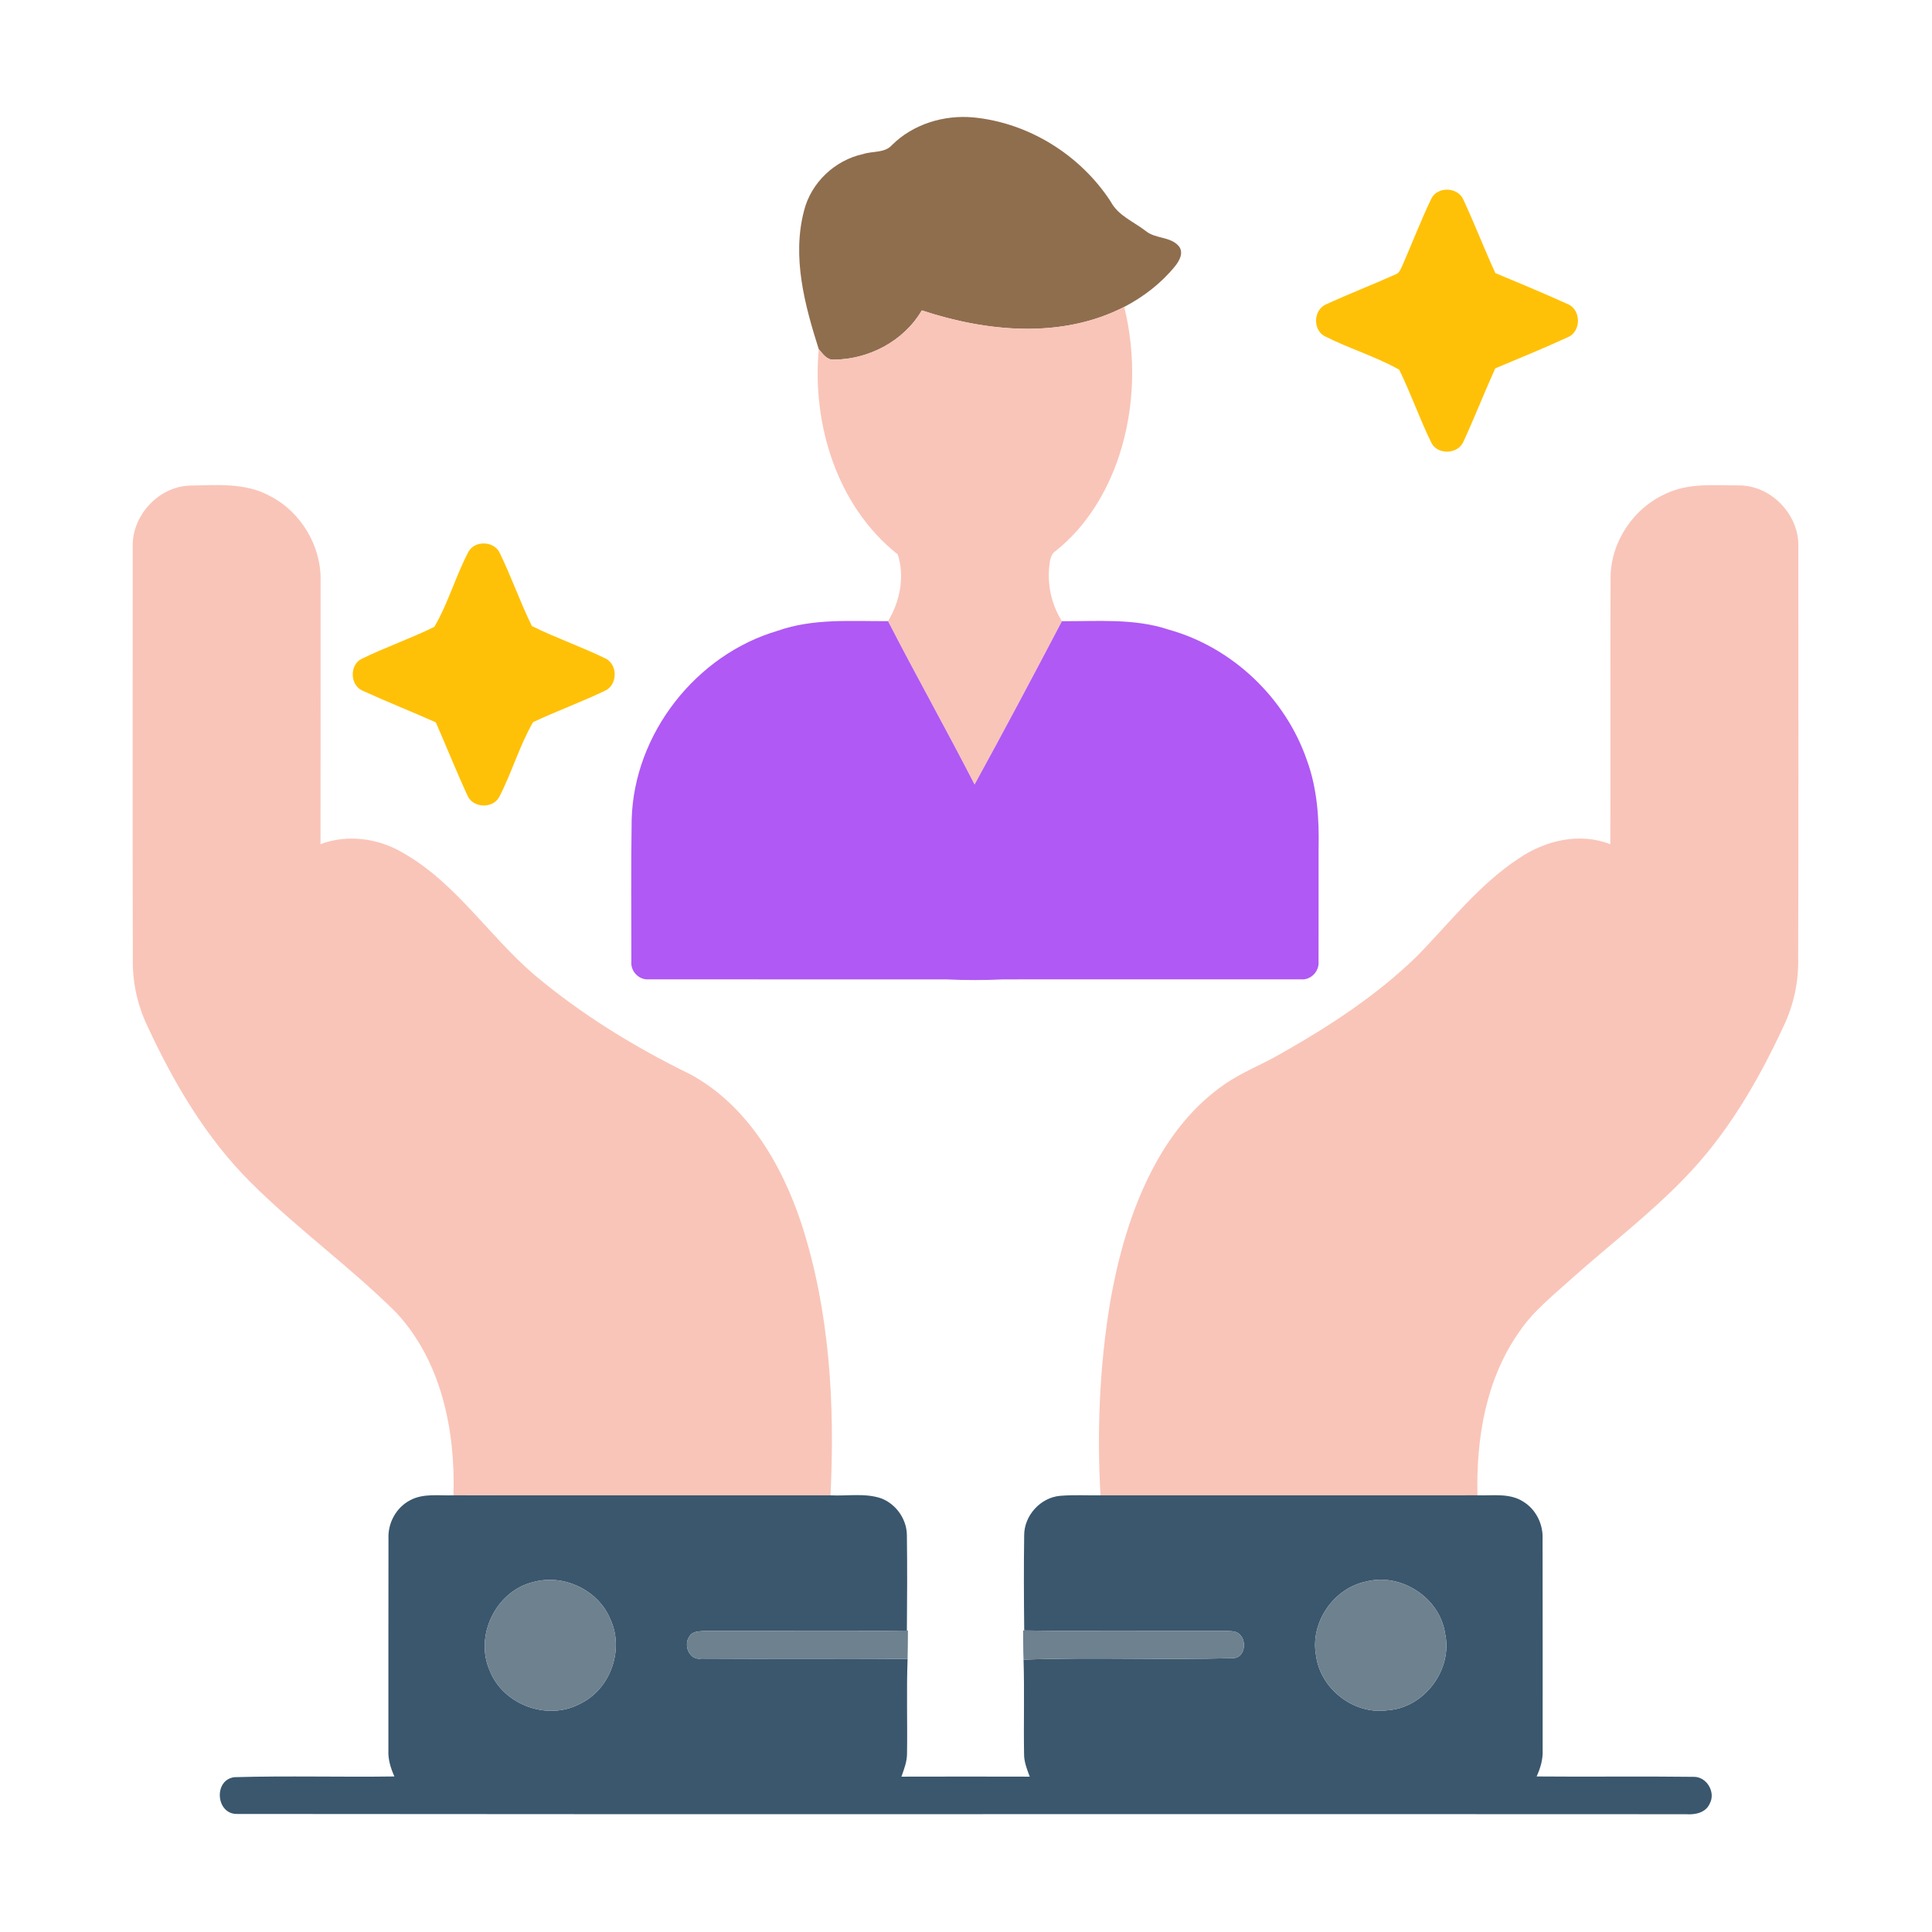 <svg width="683" height="683" viewBox="0 0 683 683" fill="none" xmlns="http://www.w3.org/2000/svg">
<path d="M315.307 51.306C322.787 43.853 333.72 40.546 344.12 41.506C363.707 43.413 381.907 54.786 392.627 71.213C395.253 76.239 400.8 78.359 405.067 81.679C408.507 84.506 413.853 83.533 416.8 87.106C418.507 89.386 416.947 92.199 415.427 94.079C410.547 100.106 404.293 104.919 397.44 108.493C375.24 119.893 348.853 117.306 325.88 109.733C319.507 120.613 307.093 127.106 294.627 127.146C292.2 127.239 290.853 124.999 289.44 123.426C284.467 107.799 279.947 90.879 284.227 74.559C286.707 64.559 295.133 56.613 305.16 54.453C308.533 53.346 312.733 54.159 315.307 51.306Z" fill="#8F6E4E"/>
<path d="M506.067 70.08C508.347 65.814 515.413 66.133 517.333 70.573C521.293 79.133 524.707 87.947 528.627 96.534C537.08 100.067 545.56 103.573 553.907 107.373C559.053 109.187 559.187 117.267 554.133 119.267C545.72 123.12 537.133 126.653 528.6 130.227C524.72 138.787 521.307 147.547 517.387 156.067C515.507 160.573 508.413 160.947 506.093 156.68C501.907 148.187 498.8 139.187 494.653 130.693C486.187 125.947 476.653 123.133 468 118.693C464.08 116.267 464.413 109.667 468.587 107.693C476.693 103.947 485.04 100.733 493.187 97.08C494.813 96.614 495.24 94.84 495.92 93.52C499.32 85.72 502.387 77.76 506.067 70.08Z" fill="#FFC107"/>
<path d="M165.573 195.12C167.773 191.013 174.52 191.173 176.6 195.32C180.733 203.826 183.88 212.813 188.027 221.32C196.44 225.493 205.4 228.586 213.867 232.693C218.547 234.786 218.427 242.36 213.667 244.293C205.387 248.24 196.747 251.4 188.453 255.293C183.6 263.666 180.92 273.266 176.413 281.88C174.093 285.92 167.333 285.653 165.347 281.426C161.373 272.84 157.88 264.026 154.067 255.373C145.413 251.506 136.587 248.026 127.973 244.08C123.76 242.04 123.56 235.253 127.667 233C136.133 228.853 145.107 225.76 153.56 221.6C158.413 213.293 161.08 203.693 165.573 195.12Z" fill="#FFC107"/>
<path d="M325.88 109.734C348.853 117.307 375.24 119.894 397.44 108.494C401.653 125.707 401.173 144.094 395.68 160.974C391.427 173.934 384.04 186.121 373.293 194.707C371.107 196.081 371.093 198.881 370.853 201.161C370.373 207.614 371.973 214.121 375.413 219.601C365.28 238.934 355.027 258.201 344.533 277.347C334.573 257.961 323.893 238.961 313.933 219.587C318.16 212.654 319.907 203.801 317.373 196.001C295.907 178.987 287.027 150.054 289.44 123.427C290.853 125.001 292.2 127.241 294.627 127.147C307.093 127.107 319.507 120.614 325.88 109.734Z" fill="#F9C5B8"/>
<path d="M46.92 193.267C46.627 182.373 55.853 172.2 66.773 171.68C76.373 171.52 86.707 170.507 95.44 175.36C106.413 180.973 113.613 193.027 113.333 205.347C113.347 236.373 113.347 267.387 113.307 298.413C122.893 294.84 133.76 296.333 142.48 301.507C161.093 312.067 172.76 330.747 188.72 344.467C205.507 358.64 224.4 370.187 244.107 379.827C264.12 390.72 276.36 411.547 283.32 432.587C293.333 463.453 295.187 496.4 293.6 528.627C249.173 528.613 204.747 528.627 160.32 528.613C161.013 505.747 156.067 481.187 140.013 463.96C123.693 447.76 104.907 434.253 88.64 418.013C72.787 402.227 61.32 382.667 52 362.493C48.48 355.08 46.76 346.893 46.96 338.693C46.84 290.213 46.92 241.733 46.92 193.267Z" fill="#F9C5B8"/>
<path d="M589.147 174.428C597.107 170.682 606.093 171.602 614.613 171.602C626.013 171.495 636.08 181.882 635.747 193.255C635.747 241.748 635.84 290.255 635.693 338.748C635.88 346.962 634.133 355.162 630.613 362.602C621.547 382.175 610.507 401.175 595.32 416.682C583.08 429.348 569.027 440.055 555.893 451.762C549.36 457.722 542.24 463.228 537.227 470.628C525.333 487.348 521.8 508.482 522.32 528.615C477.893 528.628 433.467 528.615 389.04 528.628C387.773 506.122 388.693 483.455 392.32 461.202C395.227 444.202 399.907 427.308 408.107 412.055C414.107 400.908 422.24 390.695 432.733 383.442C438.893 379.095 446.027 376.428 452.52 372.642C469.773 362.922 486.573 351.988 500.827 338.135C512.44 326.295 522.747 312.842 536.72 303.602C546.093 297.148 558.387 294.148 569.28 298.455C569.44 266.962 569.213 235.468 569.373 203.988C569.493 191.388 577.627 179.428 589.147 174.428Z" fill="#F9C5B8"/>
<path d="M274.947 222.987C287.453 218.56 300.907 219.64 313.933 219.587C323.893 238.96 334.573 257.96 344.533 277.347C355.027 258.2 365.28 238.934 375.413 219.6C388 219.68 401.013 218.52 413.16 222.587C435.68 228.854 454.453 246.734 462.04 268.814C465.68 278.774 466.387 289.494 466.147 300.014C466.12 313.28 466.187 326.547 466.133 339.814C466.48 343.294 463.467 346.547 459.933 346.214C424.84 346.254 389.747 346.2 354.667 346.227C348.027 346.547 341.373 346.547 334.733 346.24C299.6 346.2 264.467 346.267 229.333 346.214C225.88 346.52 222.88 343.374 223.2 339.947C223.213 323.214 223.04 306.467 223.307 289.734C224.093 259.494 245.973 231.467 274.947 222.987Z" fill="#B059F4"/>
<path d="M144.973 530.374C149.68 527.827 155.213 528.814 160.32 528.614C204.747 528.627 249.173 528.614 293.6 528.627C299.573 528.934 305.827 527.734 311.587 529.72C316.827 531.76 320.573 537.094 320.6 542.747C320.76 553.974 320.693 565.214 320.6 576.44C296.827 576.787 273.04 576.48 249.267 576.56C247.387 576.72 245.027 576.534 243.84 578.334C241.413 581.4 243.627 587.134 247.973 586.347C272.267 586.534 296.56 586.24 320.853 586.48C320.427 597.6 320.827 608.747 320.653 619.88C320.667 622.734 319.613 625.427 318.667 628.08C333.787 628.04 348.907 628.04 364.027 628.08C363.053 625.467 361.987 622.8 362.027 619.974C361.84 608.88 362.2 597.8 361.84 586.72C386.507 585.8 411.227 586.907 435.88 586.187C440.04 586.227 440.907 580.2 438.267 577.814C437.013 576.427 434.987 576.694 433.333 576.547C409.587 576.494 385.827 576.787 362.08 576.4C361.96 565.187 361.907 553.947 362.067 542.734C362.053 535.76 367.867 529.387 374.813 528.8C379.547 528.414 384.293 528.68 389.04 528.627C433.467 528.614 477.893 528.627 522.32 528.614C527.707 528.8 533.653 527.747 538.453 530.827C542.96 533.547 545.56 538.8 545.333 544.027C545.387 568.894 545.347 593.774 545.36 618.654C545.507 621.92 544.573 625.067 543.227 628.014C561.72 628.187 580.213 627.907 598.693 628.147C603.333 628.014 606.667 633.614 604.4 637.654C602.987 640.88 599.2 641.6 596.04 641.36C425.32 641.24 254.587 641.454 83.88 641.267C76.333 641.48 75.373 629.227 82.853 628.267C101.693 627.734 120.573 628.28 139.427 628.014C138.107 625.08 137.147 621.96 137.307 618.72C137.32 593.787 137.28 568.867 137.333 543.934C137.08 538.427 140.053 532.934 144.973 530.374ZM188.56 559.28C175.293 562.44 167.587 578.374 173.213 590.774C178.04 602.747 193.56 608.4 204.96 602.36C215.787 597.28 220.827 583.12 215.72 572.334C211.48 562.08 199.187 556.307 188.56 559.28ZM482.96 559.107C471.347 561.494 463.04 573.707 465.267 585.387C466.853 597.174 478.747 606.32 490.587 604.6C503.573 603.76 513.693 590.107 510.853 577.414C508.96 564.8 495.28 555.92 482.96 559.107Z" fill="#3A576D"/>
<path d="M188.56 559.28C199.187 556.307 211.48 562.08 215.72 572.334C220.827 583.12 215.787 597.28 204.96 602.36C193.56 608.4 178.04 602.747 173.213 590.774C167.587 578.374 175.293 562.44 188.56 559.28Z" fill="#6E818F"/>
<path d="M482.96 559.107C495.28 555.92 508.96 564.8 510.853 577.414C513.693 590.107 503.573 603.76 490.587 604.6C478.747 606.32 466.853 597.174 465.267 585.387C463.04 573.707 471.347 561.494 482.96 559.107Z" fill="#6E818F"/>
<path d="M243.84 578.334C245.027 576.534 247.387 576.721 249.267 576.561C273.04 576.481 296.827 576.788 320.6 576.441L320.973 576.428C320.96 579.774 320.933 583.121 320.853 586.481C296.56 586.241 272.267 586.534 247.973 586.348C243.627 587.134 241.413 581.401 243.84 578.334Z" fill="#6E818F"/>
<path d="M361.693 576.4H362.08C385.827 576.787 409.587 576.494 433.333 576.547C434.987 576.694 437.013 576.427 438.267 577.814C440.907 580.2 440.04 586.227 435.88 586.187C411.227 586.907 386.507 585.8 361.84 586.72C361.693 583.28 361.733 579.827 361.693 576.4Z" fill="#6E818F"/>
</svg>
